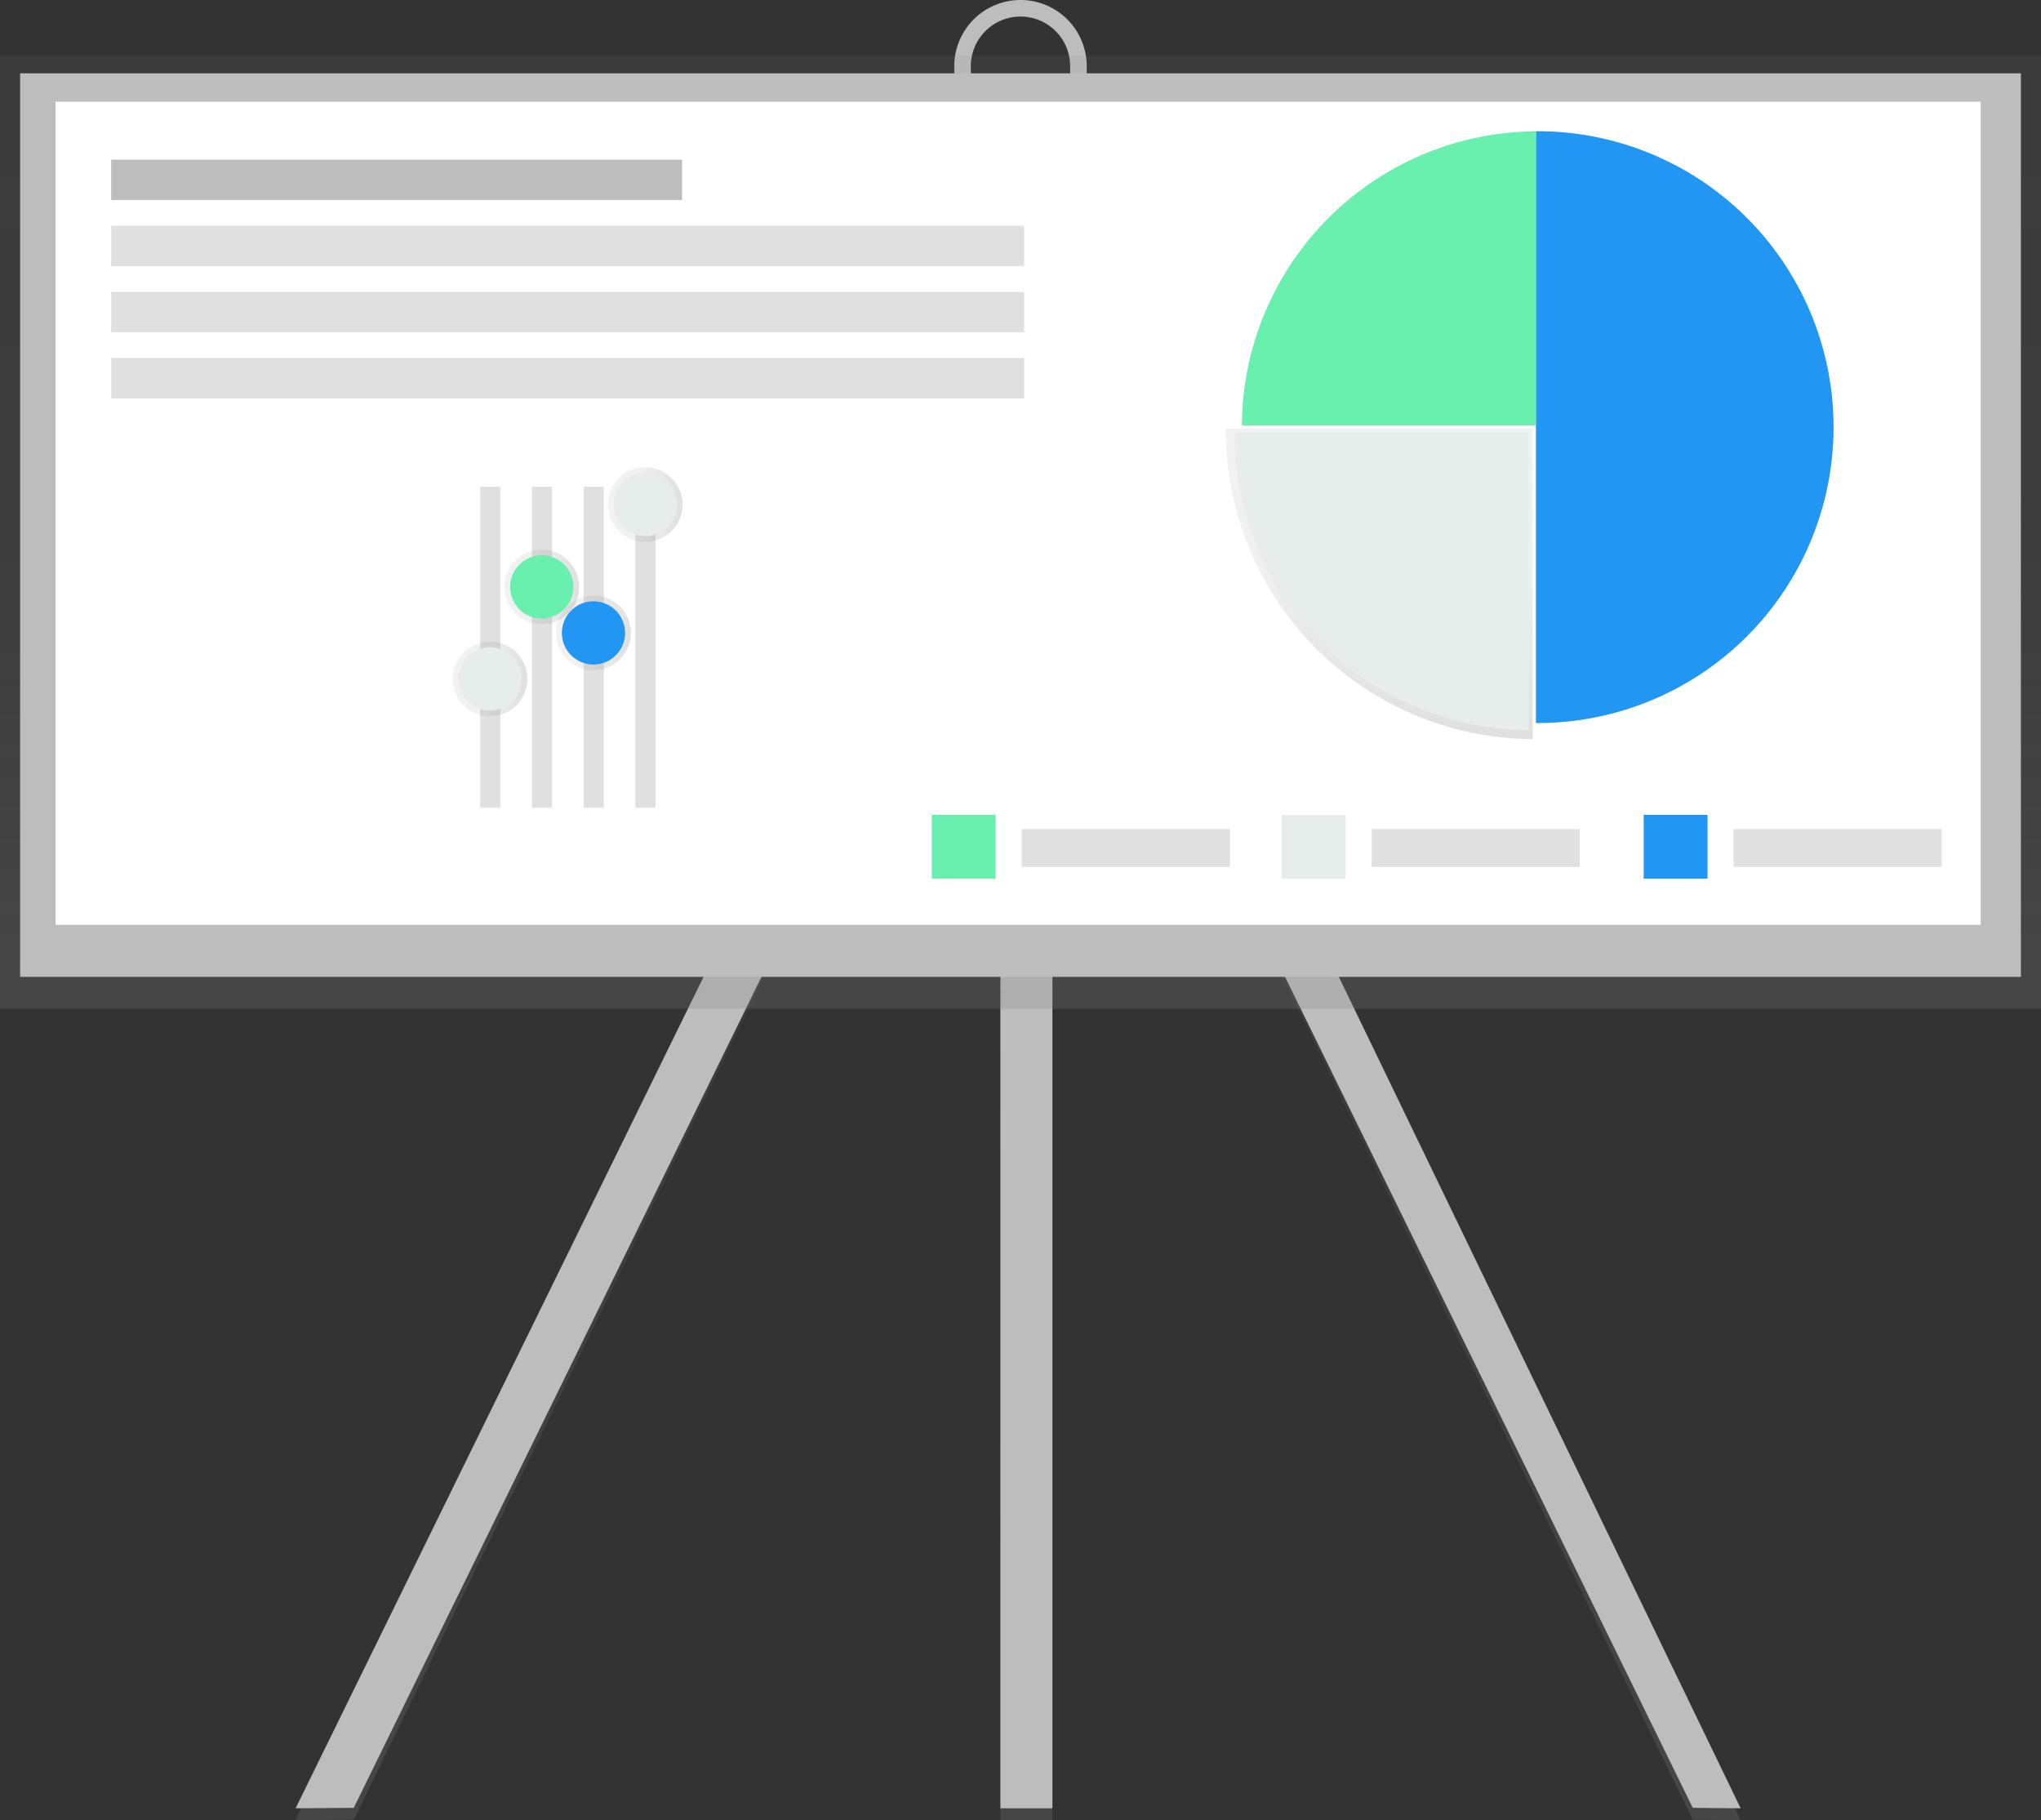 <svg id="22efa8b6-b9ff-4b9b-a3b2-71cec6386f64" data-name="Layer 1" xmlns="http://www.w3.org/2000/svg" xmlns:xlink="http://www.w3.org/1999/xlink" width="863" height="769.5" viewBox="0 0 863 769.5"><rect x="0" y="0" width="863" height="769.5" fill="#333333" stroke="none"/><defs><linearGradient id="4d7d6e59-78ed-4d57-a529-1eaaceade2ae" x1="279.59" y1="769.5" x2="279.59" y2="175.12" gradientUnits="userSpaceOnUse"><stop offset="0" stop-color="gray" stop-opacity="0.25"/><stop offset="0.54" stop-color="gray" stop-opacity="0.12"/><stop offset="1" stop-color="gray" stop-opacity="0.1"/></linearGradient><linearGradient id="9d815349-9c86-443c-8ccb-e4f40929397c" x1="583.59" x2="583.59" y2="175.12" xlink:href="#4d7d6e59-78ed-4d57-a529-1eaaceade2ae"/><linearGradient id="4cdc3fff-77bb-4bd8-8d4b-e4a0e24ac1ff" x1="434" x2="434" y2="118.5" xlink:href="#4d7d6e59-78ed-4d57-a529-1eaaceade2ae"/><linearGradient id="d789edb2-9260-4fe7-9b2e-c8d2cf1c50eb" x1="431.5" y1="426.5" x2="431.5" y2="23.5" xlink:href="#4d7d6e59-78ed-4d57-a529-1eaaceade2ae"/><linearGradient id="d05d60f3-4487-4cf0-bc48-be0df6e13883" x1="751.69" y1="377.75" x2="751.69" y2="246.43" xlink:href="#4d7d6e59-78ed-4d57-a529-1eaaceade2ae"/><linearGradient id="36694125-ef38-4129-b005-f3dbdd12d1fe" x1="415.98" y1="335.24" x2="415.98" y2="303.64" gradientTransform="translate(-112.25 703) rotate(-90)" xlink:href="#4d7d6e59-78ed-4d57-a529-1eaaceade2ae"/><linearGradient id="dc57276c-937a-4b5a-afe2-156d6e915e6b" x1="454.87" y1="357.11" x2="454.87" y2="325.52" gradientTransform="translate(-112.25 703) rotate(-90)" xlink:href="#4d7d6e59-78ed-4d57-a529-1eaaceade2ae"/><linearGradient id="c93c7978-2b82-4fa6-8ff4-005d931a190d" x1="435.42" y1="378.98" x2="435.42" y2="347.39" gradientTransform="translate(-112.25 703) rotate(-90)" xlink:href="#4d7d6e59-78ed-4d57-a529-1eaaceade2ae"/><linearGradient id="28ebadfe-69e4-4a26-9b70-9789031661f3" x1="489.7" y1="400.86" x2="489.7" y2="369.26" gradientTransform="translate(-112.25 703) rotate(-90)" xlink:href="#4d7d6e59-78ed-4d57-a529-1eaaceade2ae"/></defs><title>statistics</title><polygon points="149.58 769.31 125 769.5 414.42 175.12 434.17 184.89 149.58 769.31" fill="url(#4d7d6e59-78ed-4d57-a529-1eaaceade2ae)"/><polygon points="715.76 769.31 736 769.5 450.92 175.12 431.17 184.89 715.76 769.31" fill="url(#9d815349-9c86-443c-8ccb-e4f40929397c)"/><rect x="423" y="118.5" width="22" height="651" fill="url(#4cdc3fff-77bb-4bd8-8d4b-e4a0e24ac1ff)"/><polygon points="149.58 764.31 125 764.5 414.42 174.69 434.17 184.38 149.58 764.31" fill="#bdbdbd"/><polygon points="715.76 764.31 736 764.5 450.92 174.69 431.17 184.38 715.76 764.31" fill="#bdbdbd"/><rect x="423" y="118.5" width="22" height="646" fill="#bdbdbd"/><path d="M600,131.25a28,28,0,0,1-28-28v-10a28,28,0,0,1,56,0v10A28,28,0,0,1,600,131.25Zm0-59a21,21,0,0,0-21,21v10a21,21,0,0,0,42,0v-10A21,21,0,0,0,600,72.25Z" transform="translate(-168.5 -65.25)" fill="#bdbdbd"/><rect y="23.5" width="863" height="403" fill="url(#d789edb2-9260-4fe7-9b2e-c8d2cf1c50eb)"/><rect x="8.5" y="31" width="846" height="382" fill="#bdbdbd"/><rect x="23.5" y="43" width="814" height="348" fill="#fff"/><path d="M818.69,120.75l-.75,0V370.93l.75,0a125.1,125.1,0,1,0,0-250.2Z" transform="translate(-168.5 -65.25)" fill="#2196f3"/><path d="M817.94,120.77A125.08,125.08,0,0,0,693.61,245.1H817.94Z" transform="translate(-168.5 -65.25)" fill="#69f0ae"/><path d="M686.83,246.43c0,.26,0,.52,0,.79A130.54,130.54,0,0,0,816.57,377.75V246.43Z" transform="translate(-168.5 -65.25)" fill="url(#d05d60f3-4487-4cf0-bc48-be0df6e13883)"/><path d="M690.59,248.11c0,.25,0,.5,0,.75A125.09,125.09,0,0,0,814.92,373.95V248.11Z" transform="translate(-168.5 -65.25)" fill="#E7EDEB"/><rect x="47" y="67.5" width="241.4" height="17.08" fill="#bdbdbd"/><rect x="47" y="95.45" width="386" height="17.08" fill="#e0e0e0"/><rect x="47" y="123.4" width="386" height="17.08" fill="#e0e0e0"/><rect x="47" y="151.36" width="386" height="17.08" fill="#e0e0e0"/><rect x="695" y="344.5" width="27" height="27" fill="#2196f3"/><rect x="733" y="350.5" width="88" height="16" fill="#e0e0e0"/><rect x="542" y="344.5" width="27" height="27" fill="#E7EDEB"/><rect x="580" y="350.5" width="88" height="16" fill="#e0e0e0"/><rect x="394" y="344.5" width="27" height="27" fill="#69f0ae"/><rect x="432" y="350.5" width="88" height="16" fill="#e0e0e0"/><rect x="203.05" y="205.8" width="8.51" height="135.7" fill="#e0e0e0"/><rect x="224.92" y="205.8" width="8.51" height="135.7" fill="#e0e0e0"/><rect x="246.8" y="205.8" width="8.51" height="135.7" fill="#e0e0e0"/><rect x="268.67" y="205.8" width="8.51" height="135.7" fill="#e0e0e0"/><circle cx="207.19" cy="287.02" r="15.8" fill="url(#36694125-ef38-4129-b005-f3dbdd12d1fe)"/><circle cx="229.06" cy="248.13" r="15.8" fill="url(#dc57276c-937a-4b5a-afe2-156d6e915e6b)"/><circle cx="250.94" cy="267.58" r="15.8" fill="url(#c93c7978-2b82-4fa6-8ff4-005d931a190d)"/><circle cx="272.81" cy="213.3" r="15.8" fill="url(#28ebadfe-69e4-4a26-9b70-9789031661f3)"/><circle cx="207.19" cy="287.02" r="13.37" fill="#E7EDEB"/><circle cx="229.06" cy="248.13" r="13.37" fill="#69f0ae"/><circle cx="250.94" cy="267.58" r="13.37" fill="#2196f3"/><circle cx="272.81" cy="213.3" r="13.37" fill="#E7EDEB"/></svg>
